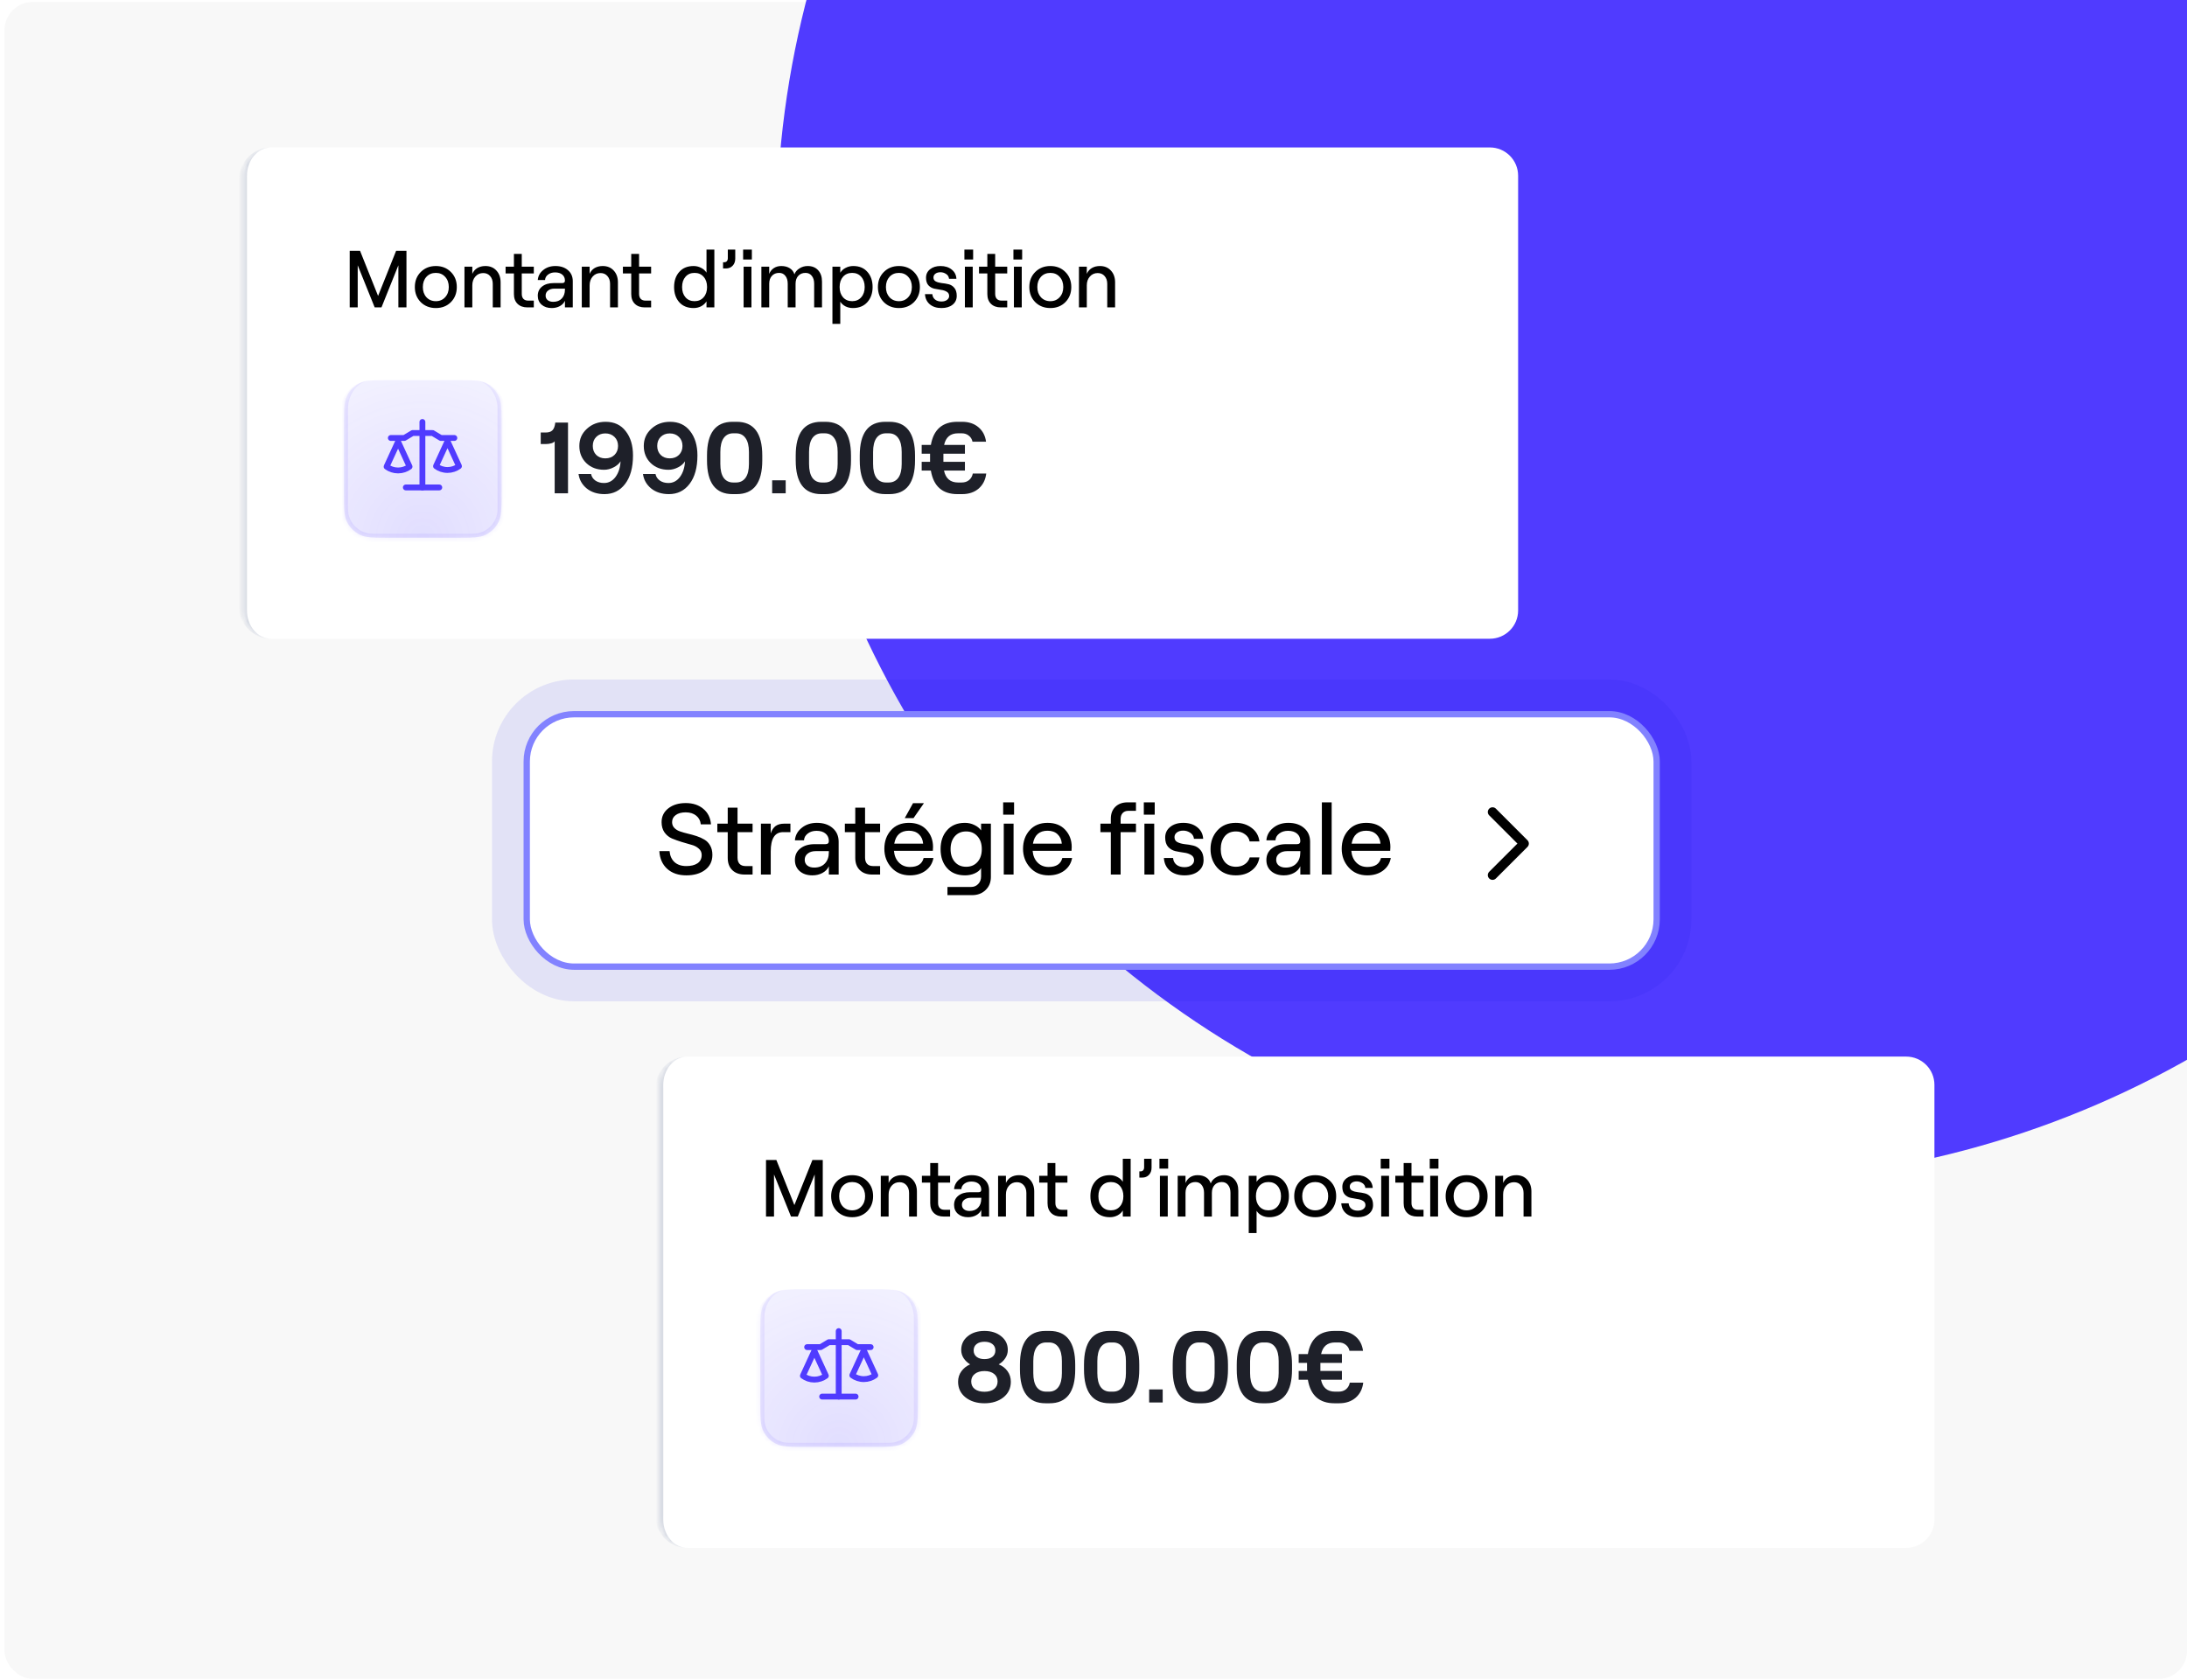 <svg width="445" height="342" viewBox="0 0 445 342" fill="none" xmlns="http://www.w3.org/2000/svg">
    <rect x="0.906" y="0.402" width="444.103" height="341.302" rx="5.757" fill="#F8F8F8" />
    <g filter="url(#filter0_f_1307_5134)">
        <circle cx="350.432" cy="48.101" r="192.445" fill="#503BFF" />
    </g>
    <mask id="path-3-inside-1_1307_5134" fill="white">
        <path
            d="M49.429 35.765C49.429 32.585 52.006 30.008 55.186 30.008H303.143C306.323 30.008 308.9 32.585 308.9 35.765V124.249C308.9 127.429 306.323 130.006 303.143 130.006H55.186C52.006 130.006 49.429 127.429 49.429 124.249V35.765Z" />
    </mask>
    <path
        d="M49.429 35.765C49.429 32.585 52.006 30.008 55.186 30.008H303.143C306.323 30.008 308.9 32.585 308.9 35.765V124.249C308.9 127.429 306.323 130.006 303.143 130.006H55.186C52.006 130.006 49.429 127.429 49.429 124.249V35.765Z"
        fill="white" />
    <path
        d="M49.429 30.008H308.9H49.429ZM308.9 130.006H49.429H308.9ZM55.186 130.006C51.552 130.006 48.606 127.06 48.606 123.427V36.587C48.606 32.953 51.552 30.008 55.186 30.008C52.46 30.008 50.251 32.585 50.251 35.765V124.249C50.251 127.429 52.46 130.006 55.186 130.006ZM308.9 30.008V130.006V30.008Z"
        fill="#D4D8E1" mask="url(#path-3-inside-1_1307_5134)" />
    <path
        d="M71.157 62.566V51.053H73.263L76.93 60.231L80.598 51.053H82.704V62.566H81.059V53.997L77.621 62.566H76.24L72.785 53.997V62.566H71.157ZM91.746 61.497C90.946 62.298 89.926 62.698 88.687 62.698C87.448 62.698 86.422 62.298 85.611 61.497C84.811 60.686 84.41 59.66 84.41 58.421C84.41 57.182 84.811 56.163 85.611 55.362C86.422 54.551 87.448 54.145 88.687 54.145C89.926 54.145 90.946 54.551 91.746 55.362C92.547 56.163 92.947 57.182 92.947 58.421C92.947 59.66 92.547 60.686 91.746 61.497ZM86.762 56.349C86.28 56.886 86.039 57.577 86.039 58.421C86.039 59.266 86.28 59.957 86.762 60.494C87.256 61.031 87.897 61.3 88.687 61.3C89.465 61.3 90.096 61.031 90.578 60.494C91.072 59.957 91.319 59.266 91.319 58.421C91.319 57.577 91.072 56.886 90.578 56.349C90.096 55.812 89.465 55.543 88.687 55.543C87.897 55.543 87.256 55.812 86.762 56.349ZM94.509 62.566V54.276H96.104V55.74C96.324 55.225 96.664 54.83 97.124 54.556C97.596 54.282 98.144 54.145 98.769 54.145C99.701 54.145 100.447 54.452 101.006 55.066C101.576 55.68 101.861 56.48 101.861 57.467V62.566H100.266V57.78C100.266 57.122 100.085 56.59 99.723 56.184C99.372 55.779 98.906 55.576 98.325 55.576C97.678 55.576 97.146 55.812 96.729 56.283C96.313 56.755 96.104 57.352 96.104 58.076V62.566H94.509ZM104.57 51.678H106.166V54.276H108.617V55.658H106.166V59.803C106.166 60.242 106.276 60.582 106.495 60.823C106.725 61.064 107.043 61.185 107.449 61.185H108.617V62.566H107.317C106.473 62.566 105.804 62.325 105.311 61.843C104.817 61.36 104.57 60.697 104.57 59.852V55.658H102.876V54.276H104.57V51.678ZM112.269 62.698C111.414 62.698 110.723 62.468 110.197 62.007C109.682 61.547 109.424 60.944 109.424 60.198C109.424 59.408 109.714 58.783 110.296 58.323C110.888 57.851 111.677 57.615 112.664 57.615H114.391C114.764 57.615 114.95 57.451 114.95 57.122C114.95 56.607 114.775 56.201 114.424 55.905C114.073 55.598 113.58 55.444 112.944 55.444C112.374 55.444 111.897 55.592 111.513 55.888C111.129 56.184 110.926 56.552 110.904 56.99H109.424C109.49 56.179 109.857 55.505 110.526 54.967C111.195 54.419 112.023 54.145 113.01 54.145C114.073 54.145 114.929 54.43 115.576 55C116.222 55.559 116.546 56.3 116.546 57.221V62.566H114.95V61.218C114.753 61.667 114.408 62.029 113.914 62.303C113.432 62.566 112.883 62.698 112.269 62.698ZM111.019 60.165C111.019 60.549 111.156 60.856 111.431 61.086C111.716 61.316 112.094 61.431 112.565 61.431C113.311 61.431 113.892 61.207 114.309 60.757C114.737 60.307 114.95 59.699 114.95 58.931V58.75H112.812C112.275 58.75 111.842 58.882 111.513 59.145C111.184 59.397 111.019 59.737 111.019 60.165ZM118.378 62.566V54.276H119.974V55.74C120.193 55.225 120.533 54.83 120.993 54.556C121.465 54.282 122.013 54.145 122.638 54.145C123.57 54.145 124.316 54.452 124.875 55.066C125.445 55.68 125.731 56.48 125.731 57.467V62.566H124.135V57.78C124.135 57.122 123.954 56.59 123.592 56.184C123.241 55.779 122.775 55.576 122.194 55.576C121.547 55.576 121.015 55.812 120.599 56.283C120.182 56.755 119.974 57.352 119.974 58.076V62.566H118.378ZM128.44 51.678H130.035V54.276H132.486V55.658H130.035V59.803C130.035 60.242 130.145 60.582 130.364 60.823C130.594 61.064 130.912 61.185 131.318 61.185H132.486V62.566H131.187C130.342 62.566 129.673 62.325 129.18 61.843C128.686 61.36 128.44 60.697 128.44 59.852V55.658H126.746V54.276H128.44V51.678ZM141.141 62.698C139.891 62.698 138.915 62.303 138.213 61.514C137.511 60.724 137.16 59.693 137.16 58.421C137.16 57.16 137.511 56.135 138.213 55.346C138.915 54.545 139.885 54.145 141.124 54.145C141.684 54.145 142.199 54.271 142.671 54.523C143.142 54.764 143.504 55.088 143.756 55.494V50.806H145.352V62.566H143.756V61.333C143.504 61.749 143.142 62.084 142.671 62.336C142.199 62.577 141.689 62.698 141.141 62.698ZM139.48 56.333C139.019 56.859 138.789 57.555 138.789 58.421C138.789 59.288 139.019 59.984 139.48 60.51C139.94 61.037 140.554 61.3 141.322 61.3C142.089 61.3 142.703 61.037 143.164 60.51C143.636 59.984 143.871 59.288 143.871 58.421C143.871 57.555 143.636 56.859 143.164 56.333C142.703 55.806 142.089 55.543 141.322 55.543C140.554 55.543 139.94 55.806 139.48 56.333ZM147.37 53.372C147.589 53.372 147.764 53.3 147.896 53.158C148.027 53.005 148.093 52.802 148.093 52.549V50.806H149.606V52.632C149.606 53.224 149.431 53.706 149.08 54.079C148.729 54.452 148.274 54.638 147.715 54.638H147.123V53.372H147.37ZM151.307 62.566V54.276H152.902V62.566H151.307ZM151.208 52.813V50.806H152.985V52.813H151.208ZM154.921 62.566V54.276H156.516V55.757C156.692 55.274 156.993 54.885 157.421 54.589C157.86 54.293 158.375 54.145 158.967 54.145C159.647 54.145 160.223 54.293 160.694 54.589C161.166 54.885 161.484 55.302 161.648 55.839C161.813 55.357 162.147 54.956 162.652 54.638C163.156 54.309 163.721 54.145 164.346 54.145C165.245 54.145 165.952 54.43 166.468 55C166.994 55.57 167.257 56.338 167.257 57.303V62.566H165.662V57.747C165.662 57.078 165.503 56.546 165.185 56.152C164.878 55.746 164.45 55.543 163.902 55.543C163.277 55.543 162.783 55.746 162.421 56.152C162.06 56.546 161.879 57.078 161.879 57.747V62.566H160.283V57.747C160.283 57.078 160.124 56.546 159.806 56.152C159.499 55.746 159.077 55.543 158.54 55.543C157.915 55.543 157.421 55.746 157.059 56.152C156.697 56.546 156.516 57.078 156.516 57.747V62.566H154.921ZM169.379 65.922V54.276H170.975V55.51C171.227 55.093 171.589 54.764 172.06 54.523C172.532 54.271 173.053 54.145 173.623 54.145C174.851 54.145 175.811 54.545 176.501 55.346C177.203 56.135 177.554 57.16 177.554 58.421C177.554 59.682 177.192 60.713 176.469 61.514C175.756 62.303 174.78 62.698 173.541 62.698C172.993 62.698 172.488 62.583 172.028 62.353C171.567 62.111 171.216 61.793 170.975 61.399V65.922H169.379ZM171.534 56.333C171.074 56.859 170.843 57.555 170.843 58.421C170.843 59.288 171.074 59.984 171.534 60.51C172.006 61.037 172.625 61.3 173.393 61.3C174.16 61.3 174.774 61.037 175.235 60.51C175.706 59.984 175.942 59.288 175.942 58.421C175.942 57.555 175.706 56.859 175.235 56.333C174.774 55.806 174.16 55.543 173.393 55.543C172.625 55.543 172.006 55.806 171.534 56.333ZM185.97 61.497C185.17 62.298 184.15 62.698 182.911 62.698C181.672 62.698 180.647 62.298 179.835 61.497C179.035 60.686 178.634 59.66 178.634 58.421C178.634 57.182 179.035 56.163 179.835 55.362C180.647 54.551 181.672 54.145 182.911 54.145C184.15 54.145 185.17 54.551 185.97 55.362C186.771 56.163 187.171 57.182 187.171 58.421C187.171 59.66 186.771 60.686 185.97 61.497ZM180.987 56.349C180.504 56.886 180.263 57.577 180.263 58.421C180.263 59.266 180.504 59.957 180.987 60.494C181.48 61.031 182.122 61.3 182.911 61.3C183.69 61.3 184.32 61.031 184.803 60.494C185.296 59.957 185.543 59.266 185.543 58.421C185.543 57.577 185.296 56.886 184.803 56.349C184.32 55.812 183.69 55.543 182.911 55.543C182.122 55.543 181.48 55.812 180.987 56.349ZM191.564 62.698C190.588 62.698 189.799 62.446 189.196 61.941C188.592 61.426 188.264 60.735 188.209 59.869H189.705C189.749 60.34 189.936 60.708 190.265 60.971C190.594 61.234 191.027 61.366 191.564 61.366C192.025 61.366 192.398 61.261 192.683 61.053C192.979 60.834 193.127 60.565 193.127 60.247C193.127 59.852 192.962 59.562 192.633 59.375C192.315 59.178 191.926 59.052 191.465 58.997C191.005 58.931 190.544 58.849 190.084 58.75C189.623 58.641 189.228 58.41 188.9 58.06C188.582 57.698 188.423 57.188 188.423 56.53C188.423 55.817 188.697 55.241 189.245 54.803C189.793 54.364 190.5 54.145 191.367 54.145C192.299 54.145 193.061 54.386 193.653 54.869C194.245 55.34 194.563 55.965 194.607 56.744H193.11C193.055 56.305 192.853 55.976 192.502 55.757C192.151 55.526 191.772 55.411 191.367 55.411C190.939 55.411 190.594 55.51 190.331 55.708C190.067 55.905 189.936 56.163 189.936 56.48C189.936 56.853 190.095 57.122 190.413 57.286C190.742 57.451 191.136 57.561 191.597 57.615C192.069 57.659 192.535 57.736 192.995 57.846C193.467 57.955 193.861 58.202 194.179 58.586C194.508 58.97 194.673 59.513 194.673 60.214C194.673 60.971 194.388 61.574 193.818 62.024C193.258 62.473 192.507 62.698 191.564 62.698ZM196.331 62.566V54.276H197.926V62.566H196.331ZM196.232 52.813V50.806H198.009V52.813H196.232ZM200.899 51.678H202.494V54.276H204.945V55.658H202.494V59.803C202.494 60.242 202.604 60.582 202.823 60.823C203.054 61.064 203.372 61.185 203.777 61.185H204.945V62.566H203.646C202.801 62.566 202.133 62.325 201.639 61.843C201.146 61.36 200.899 60.697 200.899 59.852V55.658H199.205V54.276H200.899V51.678ZM206.306 62.566V54.276H207.901V62.566H206.306ZM206.207 52.813V50.806H207.983V52.813H206.207ZM216.779 61.497C215.978 62.298 214.959 62.698 213.719 62.698C212.48 62.698 211.455 62.298 210.644 61.497C209.843 60.686 209.443 59.66 209.443 58.421C209.443 57.182 209.843 56.163 210.644 55.362C211.455 54.551 212.48 54.145 213.719 54.145C214.959 54.145 215.978 54.551 216.779 55.362C217.579 56.163 217.98 57.182 217.98 58.421C217.98 59.66 217.579 60.686 216.779 61.497ZM211.795 56.349C211.312 56.886 211.071 57.577 211.071 58.421C211.071 59.266 211.312 59.957 211.795 60.494C212.288 61.031 212.93 61.3 213.719 61.3C214.498 61.3 215.128 61.031 215.611 60.494C216.104 59.957 216.351 59.266 216.351 58.421C216.351 57.577 216.104 56.886 215.611 56.349C215.128 55.812 214.498 55.543 213.719 55.543C212.93 55.543 212.288 55.812 211.795 56.349ZM219.541 62.566V54.276H221.137V55.74C221.356 55.225 221.696 54.83 222.157 54.556C222.628 54.282 223.177 54.145 223.802 54.145C224.734 54.145 225.479 54.452 226.039 55.066C226.609 55.68 226.894 56.48 226.894 57.467V62.566H225.298V57.78C225.298 57.122 225.117 56.59 224.756 56.184C224.405 55.779 223.939 55.576 223.357 55.576C222.711 55.576 222.179 55.812 221.762 56.283C221.345 56.755 221.137 57.352 221.137 58.076V62.566H219.541Z"
        fill="black" />
    <mask id="path-7-inside-2_1307_5134" fill="white">
        <path
            d="M69.989 86.676C69.989 83.419 69.989 81.79 70.623 80.546C71.181 79.452 72.07 78.562 73.165 78.005C74.409 77.371 76.037 77.371 79.294 77.371H92.758C96.015 77.371 97.644 77.371 98.888 78.005C99.982 78.562 100.872 79.452 101.43 80.546C102.063 81.79 102.063 83.419 102.063 86.676V100.14C102.063 103.397 102.063 105.026 101.43 106.27C100.872 107.364 99.982 108.254 98.888 108.811C97.644 109.445 96.015 109.445 92.758 109.445H79.294C76.037 109.445 74.409 109.445 73.165 108.811C72.07 108.254 71.181 107.364 70.623 106.27C69.989 105.026 69.989 103.397 69.989 100.14V86.676Z" />
    </mask>
    <path
        d="M69.989 86.676C69.989 83.419 69.989 81.79 70.623 80.546C71.181 79.452 72.07 78.562 73.165 78.005C74.409 77.371 76.037 77.371 79.294 77.371H92.758C96.015 77.371 97.644 77.371 98.888 78.005C99.982 78.562 100.872 79.452 101.43 80.546C102.063 81.79 102.063 83.419 102.063 86.676V100.14C102.063 103.397 102.063 105.026 101.43 106.27C100.872 107.364 99.982 108.254 98.888 108.811C97.644 109.445 96.015 109.445 92.758 109.445H79.294C76.037 109.445 74.409 109.445 73.165 108.811C72.07 108.254 71.181 107.364 70.623 106.27C69.989 105.026 69.989 103.397 69.989 100.14V86.676Z"
        fill="url(#paint0_radial_1307_5134)" />
    <path
        d="M69.989 77.371H102.063H69.989ZM102.886 103.63C102.886 107.296 99.914 110.268 96.248 110.268H75.805C72.139 110.268 69.167 107.296 69.167 103.63L70.812 103.63C70.812 106.387 73.047 108.623 75.805 108.623H96.248C99.005 108.623 101.241 106.387 101.241 103.63L102.886 103.63ZM75.805 110.268C72.139 110.268 69.167 107.296 69.167 103.63V84.009C69.167 80.343 72.139 77.371 75.805 77.371C73.047 77.371 70.812 79.975 70.812 83.187V103.63C70.812 106.387 73.047 108.623 75.805 108.623V110.268ZM96.248 77.371C99.914 77.371 102.886 80.343 102.886 84.009V103.63C102.886 107.296 99.914 110.268 96.248 110.268L96.248 108.623C99.005 108.623 101.241 106.387 101.241 103.63V83.187C101.241 79.975 99.005 77.371 96.248 77.371H96.248Z"
        fill="#503BFF" fill-opacity="0.1" mask="url(#path-7-inside-2_1307_5134)" />
    <path d="M85.949 85.883V99.212" stroke="#503BFF" stroke-width="1.19" stroke-linecap="round"
        stroke-linejoin="round" />
    <path d="M82.578 99.211H89.382" stroke="#503BFF" stroke-width="1.19" stroke-linecap="round"
        stroke-linejoin="round" />
    <path d="M79.525 89.144H82.271L83.949 88.137H85.963" stroke="#503BFF" stroke-width="1.19"
        stroke-linecap="round" stroke-linejoin="round" />
    <path d="M92.447 89.144H89.701L88.023 88.137H86.01" stroke="#503BFF" stroke-width="1.19"
        stroke-linecap="round" stroke-linejoin="round" />
    <path
        d="M80.996 89.899C80.996 89.899 80.999 89.897 81 89.899L83.332 94.972C83.335 94.979 83.333 94.986 83.328 94.991C82.675 95.471 81.87 95.753 80.998 95.753C80.126 95.753 79.319 95.47 78.666 94.989C78.661 94.985 78.658 94.978 78.662 94.971L80.996 89.899Z"
        stroke="#503BFF" stroke-width="1.19" stroke-miterlimit="10" />
    <path
        d="M91.053 89.802C91.053 89.802 91.057 89.8 91.058 89.802L93.39 94.875C93.392 94.881 93.391 94.888 93.385 94.893C92.733 95.373 91.927 95.656 91.055 95.656C90.183 95.656 89.376 95.372 88.724 94.892C88.718 94.888 88.716 94.88 88.719 94.874L91.053 89.802Z"
        stroke="#503BFF" stroke-width="1.19" stroke-miterlimit="10" />
    <path
        d="M115.576 86.014V100.406H112.863V89.818C112.739 89.996 112.506 90.133 112.163 90.229C111.821 90.325 111.485 90.373 111.156 90.373H110.025V88.029H111.053C111.643 88.029 112.088 87.885 112.39 87.597C112.705 87.296 112.904 86.768 112.986 86.014H115.576ZM122.919 95.616C121.439 95.616 120.226 95.156 119.28 94.238C118.348 93.32 117.882 92.162 117.882 90.763C117.882 89.365 118.396 88.2 119.424 87.268C120.452 86.322 121.72 85.85 123.228 85.85C124.982 85.85 126.346 86.487 127.319 87.762C128.306 89.023 128.8 90.668 128.8 92.696C128.8 95.163 128.265 97.096 127.196 98.494C126.141 99.879 124.742 100.571 123.002 100.571C121.549 100.571 120.343 100.187 119.383 99.419C118.437 98.638 117.882 97.658 117.718 96.479H120.267C120.377 97.028 120.671 97.473 121.151 97.816C121.631 98.145 122.214 98.309 122.899 98.309C123.845 98.309 124.626 97.898 125.243 97.076C125.86 96.239 126.202 95.177 126.271 93.889C125.969 94.382 125.496 94.793 124.852 95.122C124.222 95.451 123.577 95.616 122.919 95.616ZM120.617 90.763C120.617 91.504 120.85 92.114 121.316 92.593C121.795 93.059 122.412 93.292 123.166 93.292C123.934 93.292 124.557 93.059 125.037 92.593C125.517 92.114 125.757 91.504 125.757 90.763C125.757 90.01 125.517 89.4 125.037 88.934C124.557 88.454 123.934 88.214 123.166 88.214C122.412 88.214 121.795 88.454 121.316 88.934C120.85 89.4 120.617 90.01 120.617 90.763ZM136.031 95.616C134.55 95.616 133.337 95.156 132.391 94.238C131.459 93.32 130.993 92.162 130.993 90.763C130.993 89.365 131.507 88.2 132.535 87.268C133.563 86.322 134.831 85.85 136.339 85.85C138.094 85.85 139.457 86.487 140.431 87.762C141.417 89.023 141.911 90.668 141.911 92.696C141.911 95.163 141.376 97.096 140.307 98.494C139.252 99.879 137.854 100.571 136.113 100.571C134.66 100.571 133.454 100.187 132.494 99.419C131.549 98.638 130.993 97.658 130.829 96.479H133.378C133.488 97.028 133.783 97.473 134.262 97.816C134.742 98.145 135.325 98.309 136.01 98.309C136.956 98.309 137.737 97.898 138.354 97.076C138.971 96.239 139.313 95.177 139.382 93.889C139.08 94.382 138.608 94.793 137.963 95.122C137.333 95.451 136.689 95.616 136.031 95.616ZM133.728 90.763C133.728 91.504 133.961 92.114 134.427 92.593C134.907 93.059 135.524 93.292 136.277 93.292C137.045 93.292 137.669 93.059 138.148 92.593C138.628 92.114 138.868 91.504 138.868 90.763C138.868 90.01 138.628 89.4 138.148 88.934C137.669 88.454 137.045 88.214 136.277 88.214C135.524 88.214 134.907 88.454 134.427 88.934C133.961 89.4 133.728 90.01 133.728 90.763ZM149.06 100.571C145.592 100.571 143.858 98.282 143.858 93.704V92.717C143.858 88.139 145.592 85.85 149.06 85.85H149.882C153.364 85.85 155.104 88.139 155.104 92.717V93.704C155.104 98.282 153.364 100.571 149.882 100.571H149.06ZM146.572 94.423C146.572 95.671 146.798 96.616 147.25 97.26C147.716 97.891 148.361 98.206 149.183 98.206H149.759C150.581 98.206 151.225 97.891 151.691 97.26C152.157 96.616 152.39 95.671 152.39 94.423V91.997C152.39 90.75 152.157 89.804 151.691 89.16C151.239 88.516 150.595 88.193 149.759 88.193H149.183C148.361 88.193 147.716 88.516 147.25 89.16C146.798 89.804 146.572 90.75 146.572 91.997V94.423ZM157.115 97.754H159.87V100.406H157.115V97.754ZM167.11 100.571C163.642 100.571 161.908 98.282 161.908 93.704V92.717C161.908 88.139 163.642 85.85 167.11 85.85H167.933C171.414 85.85 173.155 88.139 173.155 92.717V93.704C173.155 98.282 171.414 100.571 167.933 100.571H167.11ZM164.622 94.423C164.622 95.671 164.849 96.616 165.301 97.26C165.767 97.891 166.411 98.206 167.234 98.206H167.809C168.632 98.206 169.276 97.891 169.742 97.26C170.208 96.616 170.441 95.671 170.441 94.423V91.997C170.441 90.75 170.208 89.804 169.742 89.16C169.29 88.516 168.645 88.193 167.809 88.193H167.234C166.411 88.193 165.767 88.516 165.301 89.16C164.849 89.804 164.622 90.75 164.622 91.997V94.423ZM180.141 100.571C176.673 100.571 174.939 98.282 174.939 93.704V92.717C174.939 88.139 176.673 85.85 180.141 85.85H180.964C184.445 85.85 186.186 88.139 186.186 92.717V93.704C186.186 98.282 184.445 100.571 180.964 100.571H180.141ZM177.653 94.423C177.653 95.671 177.879 96.616 178.332 97.26C178.798 97.891 179.442 98.206 180.264 98.206H180.84C181.663 98.206 182.307 97.891 182.773 97.26C183.239 96.616 183.472 95.671 183.472 94.423V91.997C183.472 90.75 183.239 89.804 182.773 89.16C182.321 88.516 181.676 88.193 180.84 88.193H180.264C179.442 88.193 178.798 88.516 178.332 89.16C177.879 89.804 177.653 90.75 177.653 91.997V94.423ZM200.677 96.376C200.526 97.651 200.012 98.672 199.135 99.44C198.257 100.194 197.133 100.571 195.763 100.571H194.817C191.747 100.571 189.944 98.974 189.409 95.78H187.539V93.991H189.245V93.704V92.717V92.347H187.539V90.558H189.409C189.958 87.419 191.76 85.85 194.817 85.85H195.763C197.12 85.85 198.23 86.22 199.093 86.96C199.957 87.686 200.471 88.666 200.635 89.9H197.88C197.771 89.379 197.517 88.968 197.12 88.666C196.736 88.351 196.256 88.193 195.68 88.193H194.94C193.391 88.193 192.446 88.982 192.103 90.558H196.338V92.347H191.959V93.991H196.338V95.78H192.082C192.425 97.398 193.378 98.206 194.94 98.206H195.68C196.284 98.206 196.784 98.042 197.181 97.713C197.579 97.384 197.832 96.938 197.942 96.376H200.677Z"
        fill="#1E2029" />
    <mask id="path-16-inside-3_1307_5134" fill="white">
        <path
            d="M134.137 220.808C134.137 217.628 136.714 215.051 139.894 215.051H387.851C391.031 215.051 393.608 217.628 393.608 220.808V309.292C393.608 312.472 391.031 315.049 387.851 315.049H139.894C136.714 315.049 134.137 312.472 134.137 309.292V220.808Z" />
    </mask>
    <path
        d="M134.137 220.808C134.137 217.628 136.714 215.051 139.894 215.051H387.851C391.031 215.051 393.608 217.628 393.608 220.808V309.292C393.608 312.472 391.031 315.049 387.851 315.049H139.894C136.714 315.049 134.137 312.472 134.137 309.292V220.808Z"
        fill="white" />
    <path
        d="M134.137 215.051H393.608H134.137ZM393.608 315.049H134.137H393.608ZM139.894 315.049C136.26 315.049 133.314 312.103 133.314 308.47V221.63C133.314 217.996 136.26 215.051 139.894 215.051C137.168 215.051 134.959 217.628 134.959 220.808V309.292C134.959 312.472 137.168 315.049 139.894 315.049ZM393.608 215.051V315.049V215.051Z"
        fill="#D4D8E1" mask="url(#path-16-inside-3_1307_5134)" />
    <path
        d="M155.865 247.609V236.096H157.97L161.638 245.274L165.306 236.096H167.412V247.609H165.767V239.04L162.329 247.609H160.948L157.493 239.04V247.609H155.865ZM176.454 246.54C175.654 247.341 174.634 247.741 173.395 247.741C172.156 247.741 171.13 247.341 170.319 246.54C169.519 245.729 169.118 244.704 169.118 243.464C169.118 242.225 169.519 241.206 170.319 240.405C171.13 239.594 172.156 239.188 173.395 239.188C174.634 239.188 175.654 239.594 176.454 240.405C177.255 241.206 177.655 242.225 177.655 243.464C177.655 244.704 177.255 245.729 176.454 246.54ZM171.47 241.392C170.988 241.929 170.747 242.62 170.747 243.464C170.747 244.309 170.988 245 171.47 245.537C171.964 246.074 172.605 246.343 173.395 246.343C174.173 246.343 174.804 246.074 175.286 245.537C175.78 245 176.027 244.309 176.027 243.464C176.027 242.62 175.78 241.929 175.286 241.392C174.804 240.855 174.173 240.586 173.395 240.586C172.605 240.586 171.964 240.855 171.47 241.392ZM179.217 247.609V239.319H180.812V240.783C181.032 240.268 181.372 239.873 181.832 239.599C182.304 239.325 182.852 239.188 183.477 239.188C184.409 239.188 185.155 239.495 185.714 240.109C186.284 240.723 186.569 241.524 186.569 242.51V247.609H184.974V242.823C184.974 242.165 184.793 241.633 184.431 241.227C184.08 240.822 183.614 240.619 183.033 240.619C182.386 240.619 181.854 240.855 181.437 241.326C181.021 241.798 180.812 242.395 180.812 243.119V247.609H179.217ZM189.278 236.721H190.874V239.319H193.325V240.701H190.874V244.846C190.874 245.285 190.984 245.625 191.203 245.866C191.433 246.107 191.751 246.228 192.157 246.228H193.325V247.609H192.025C191.181 247.609 190.512 247.368 190.019 246.886C189.525 246.403 189.278 245.74 189.278 244.895V240.701H187.584V239.319H189.278V236.721ZM196.977 247.741C196.122 247.741 195.431 247.511 194.905 247.05C194.39 246.59 194.132 245.986 194.132 245.241C194.132 244.451 194.422 243.826 195.004 243.366C195.596 242.894 196.385 242.658 197.372 242.658H199.099C199.472 242.658 199.658 242.494 199.658 242.165C199.658 241.65 199.483 241.244 199.132 240.948C198.781 240.641 198.288 240.487 197.652 240.487C197.082 240.487 196.605 240.635 196.221 240.931C195.837 241.227 195.634 241.595 195.612 242.033H194.132C194.198 241.222 194.565 240.548 195.234 240.01C195.903 239.462 196.731 239.188 197.718 239.188C198.781 239.188 199.637 239.473 200.284 240.043C200.93 240.602 201.254 241.343 201.254 242.264V247.609H199.658V246.261C199.461 246.71 199.116 247.072 198.622 247.346C198.14 247.609 197.591 247.741 196.977 247.741ZM195.727 245.208C195.727 245.592 195.864 245.899 196.139 246.129C196.424 246.359 196.802 246.474 197.273 246.474C198.019 246.474 198.6 246.25 199.017 245.8C199.445 245.35 199.658 244.742 199.658 243.974V243.793H197.52C196.983 243.793 196.55 243.925 196.221 244.188C195.892 244.44 195.727 244.78 195.727 245.208ZM203.086 247.609V239.319H204.682V240.783C204.901 240.268 205.241 239.873 205.701 239.599C206.173 239.325 206.721 239.188 207.346 239.188C208.278 239.188 209.024 239.495 209.583 240.109C210.153 240.723 210.439 241.524 210.439 242.51V247.609H208.843V242.823C208.843 242.165 208.662 241.633 208.3 241.227C207.949 240.822 207.483 240.619 206.902 240.619C206.255 240.619 205.723 240.855 205.307 241.326C204.89 241.798 204.682 242.395 204.682 243.119V247.609H203.086ZM213.148 236.721H214.743V239.319H217.194V240.701H214.743V244.846C214.743 245.285 214.853 245.625 215.072 245.866C215.302 246.107 215.62 246.228 216.026 246.228H217.194V247.609H215.895C215.05 247.609 214.381 247.368 213.888 246.886C213.394 246.403 213.148 245.74 213.148 244.895V240.701H211.454V239.319H213.148V236.721ZM225.849 247.741C224.599 247.741 223.623 247.346 222.921 246.557C222.219 245.767 221.868 244.736 221.868 243.464C221.868 242.203 222.219 241.178 222.921 240.389C223.623 239.588 224.593 239.188 225.832 239.188C226.392 239.188 226.907 239.314 227.379 239.566C227.85 239.807 228.212 240.131 228.464 240.537V235.849H230.06V247.609H228.464V246.376C228.212 246.792 227.85 247.127 227.379 247.379C226.907 247.62 226.397 247.741 225.849 247.741ZM224.188 241.375C223.727 241.902 223.497 242.598 223.497 243.464C223.497 244.331 223.727 245.027 224.188 245.553C224.648 246.08 225.262 246.343 226.03 246.343C226.797 246.343 227.412 246.08 227.872 245.553C228.344 245.027 228.579 244.331 228.579 243.464C228.579 242.598 228.344 241.902 227.872 241.375C227.412 240.849 226.797 240.586 226.03 240.586C225.262 240.586 224.648 240.849 224.188 241.375ZM232.078 238.415C232.297 238.415 232.472 238.344 232.604 238.201C232.735 238.047 232.801 237.845 232.801 237.592V235.849H234.315V237.675C234.315 238.267 234.139 238.749 233.788 239.122C233.437 239.495 232.982 239.681 232.423 239.681H231.831V238.415H232.078ZM236.015 247.609V239.319H237.61V247.609H236.015ZM235.916 237.856V235.849H237.693V237.856H235.916ZM239.629 247.609V239.319H241.224V240.8C241.4 240.317 241.701 239.928 242.129 239.632C242.568 239.336 243.083 239.188 243.675 239.188C244.355 239.188 244.931 239.336 245.402 239.632C245.874 239.928 246.192 240.345 246.356 240.882C246.521 240.4 246.855 239.999 247.36 239.681C247.864 239.352 248.429 239.188 249.054 239.188C249.953 239.188 250.66 239.473 251.176 240.043C251.702 240.613 251.965 241.381 251.965 242.346V247.609H250.37V242.79C250.37 242.121 250.211 241.589 249.893 241.195C249.586 240.789 249.158 240.586 248.61 240.586C247.985 240.586 247.491 240.789 247.129 241.195C246.768 241.589 246.587 242.121 246.587 242.79V247.609H244.991V242.79C244.991 242.121 244.832 241.589 244.514 241.195C244.207 240.789 243.785 240.586 243.248 240.586C242.623 240.586 242.129 240.789 241.767 241.195C241.405 241.589 241.224 242.121 241.224 242.79V247.609H239.629ZM254.087 250.965V239.319H255.683V240.553C255.935 240.136 256.297 239.807 256.768 239.566C257.24 239.314 257.761 239.188 258.331 239.188C259.559 239.188 260.519 239.588 261.209 240.389C261.911 241.178 262.262 242.203 262.262 243.464C262.262 244.725 261.9 245.756 261.177 246.557C260.464 247.346 259.488 247.741 258.249 247.741C257.701 247.741 257.196 247.626 256.736 247.396C256.275 247.154 255.924 246.836 255.683 246.442V250.965H254.087ZM256.242 241.375C255.782 241.902 255.551 242.598 255.551 243.464C255.551 244.331 255.782 245.027 256.242 245.553C256.714 246.08 257.333 246.343 258.101 246.343C258.868 246.343 259.482 246.08 259.943 245.553C260.414 245.027 260.65 244.331 260.65 243.464C260.65 242.598 260.414 241.902 259.943 241.375C259.482 240.849 258.868 240.586 258.101 240.586C257.333 240.586 256.714 240.849 256.242 241.375ZM270.678 246.54C269.878 247.341 268.858 247.741 267.619 247.741C266.38 247.741 265.355 247.341 264.543 246.54C263.743 245.729 263.342 244.704 263.342 243.464C263.342 242.225 263.743 241.206 264.543 240.405C265.355 239.594 266.38 239.188 267.619 239.188C268.858 239.188 269.878 239.594 270.678 240.405C271.479 241.206 271.879 242.225 271.879 243.464C271.879 244.704 271.479 245.729 270.678 246.54ZM265.695 241.392C265.212 241.929 264.971 242.62 264.971 243.464C264.971 244.309 265.212 245 265.695 245.537C266.188 246.074 266.83 246.343 267.619 246.343C268.398 246.343 269.028 246.074 269.511 245.537C270.004 245 270.251 244.309 270.251 243.464C270.251 242.62 270.004 241.929 269.511 241.392C269.028 240.855 268.398 240.586 267.619 240.586C266.83 240.586 266.188 240.855 265.695 241.392ZM276.272 247.741C275.296 247.741 274.507 247.489 273.904 246.984C273.3 246.469 272.972 245.778 272.917 244.912H274.413C274.457 245.383 274.644 245.751 274.973 246.014C275.302 246.277 275.735 246.409 276.272 246.409C276.733 246.409 277.106 246.304 277.391 246.096C277.687 245.877 277.835 245.608 277.835 245.29C277.835 244.895 277.67 244.605 277.341 244.418C277.023 244.221 276.634 244.095 276.173 244.04C275.713 243.974 275.252 243.892 274.792 243.793C274.331 243.684 273.936 243.453 273.608 243.103C273.29 242.741 273.131 242.231 273.131 241.573C273.131 240.86 273.405 240.284 273.953 239.846C274.501 239.407 275.208 239.188 276.075 239.188C277.007 239.188 277.769 239.429 278.361 239.912C278.953 240.383 279.271 241.008 279.315 241.787H277.818C277.763 241.348 277.561 241.019 277.21 240.8C276.859 240.57 276.48 240.454 276.075 240.454C275.647 240.454 275.302 240.553 275.039 240.75C274.775 240.948 274.644 241.206 274.644 241.524C274.644 241.896 274.803 242.165 275.121 242.329C275.45 242.494 275.844 242.604 276.305 242.658C276.777 242.702 277.243 242.779 277.703 242.889C278.175 242.998 278.569 243.245 278.887 243.629C279.216 244.013 279.381 244.555 279.381 245.257C279.381 246.014 279.096 246.617 278.526 247.067C277.966 247.516 277.215 247.741 276.272 247.741ZM281.039 247.609V239.319H282.634V247.609H281.039ZM280.94 237.856V235.849H282.717V237.856H280.94ZM285.607 236.721H287.202V239.319H289.653V240.701H287.202V244.846C287.202 245.285 287.312 245.625 287.531 245.866C287.762 246.107 288.08 246.228 288.485 246.228H289.653V247.609H288.354C287.509 247.609 286.841 247.368 286.347 246.886C285.854 246.403 285.607 245.74 285.607 244.895V240.701H283.913V239.319H285.607V236.721ZM291.014 247.609V239.319H292.609V247.609H291.014ZM290.915 237.856V235.849H292.691V237.856H290.915ZM301.487 246.54C300.686 247.341 299.667 247.741 298.427 247.741C297.188 247.741 296.163 247.341 295.352 246.54C294.551 245.729 294.151 244.704 294.151 243.464C294.151 242.225 294.551 241.206 295.352 240.405C296.163 239.594 297.188 239.188 298.427 239.188C299.667 239.188 300.686 239.594 301.487 240.405C302.287 241.206 302.688 242.225 302.688 243.464C302.688 244.704 302.287 245.729 301.487 246.54ZM296.503 241.392C296.021 241.929 295.779 242.62 295.779 243.464C295.779 244.309 296.021 245 296.503 245.537C296.996 246.074 297.638 246.343 298.427 246.343C299.206 246.343 299.837 246.074 300.319 245.537C300.812 245 301.059 244.309 301.059 243.464C301.059 242.62 300.812 241.929 300.319 241.392C299.837 240.855 299.206 240.586 298.427 240.586C297.638 240.586 296.996 240.855 296.503 241.392ZM304.249 247.609V239.319H305.845V240.783C306.064 240.268 306.404 239.873 306.865 239.599C307.336 239.325 307.885 239.188 308.51 239.188C309.442 239.188 310.187 239.495 310.747 240.109C311.317 240.723 311.602 241.524 311.602 242.51V247.609H310.006V242.823C310.006 242.165 309.825 241.633 309.464 241.227C309.113 240.822 308.647 240.619 308.065 240.619C307.419 240.619 306.887 240.855 306.47 241.326C306.053 241.798 305.845 242.395 305.845 243.119V247.609H304.249Z"
        fill="black" />
    <mask id="path-20-inside-4_1307_5134" fill="white">
        <path
            d="M154.697 271.719C154.697 268.462 154.697 266.833 155.331 265.589C155.889 264.495 156.778 263.605 157.873 263.048C159.117 262.414 160.745 262.414 164.002 262.414H177.466C180.723 262.414 182.352 262.414 183.596 263.048C184.69 263.605 185.58 264.495 186.138 265.589C186.771 266.833 186.771 268.462 186.771 271.719V285.183C186.771 288.44 186.771 290.069 186.138 291.313C185.58 292.407 184.69 293.297 183.596 293.854C182.352 294.488 180.723 294.488 177.466 294.488H164.002C160.745 294.488 159.117 294.488 157.873 293.854C156.778 293.297 155.889 292.407 155.331 291.313C154.697 290.069 154.697 288.44 154.697 285.183V271.719Z" />
    </mask>
    <path
        d="M154.697 271.719C154.697 268.462 154.697 266.833 155.331 265.589C155.889 264.495 156.778 263.605 157.873 263.048C159.117 262.414 160.745 262.414 164.002 262.414H177.466C180.723 262.414 182.352 262.414 183.596 263.048C184.69 263.605 185.58 264.495 186.138 265.589C186.771 266.833 186.771 268.462 186.771 271.719V285.183C186.771 288.44 186.771 290.069 186.138 291.313C185.58 292.407 184.69 293.297 183.596 293.854C182.352 294.488 180.723 294.488 177.466 294.488H164.002C160.745 294.488 159.117 294.488 157.873 293.854C156.778 293.297 155.889 292.407 155.331 291.313C154.697 290.069 154.697 288.44 154.697 285.183V271.719Z"
        fill="url(#paint1_radial_1307_5134)" />
    <path
        d="M154.697 262.414H186.771H154.697ZM187.594 288.673C187.594 292.339 184.622 295.311 180.956 295.311H160.513C156.847 295.311 153.875 292.339 153.875 288.673L155.52 288.673C155.52 291.43 157.755 293.666 160.513 293.666H180.956C183.713 293.666 185.949 291.43 185.949 288.673L187.594 288.673ZM160.513 295.311C156.847 295.311 153.875 292.339 153.875 288.673V269.052C153.875 265.386 156.847 262.414 160.513 262.414C157.755 262.414 155.52 265.018 155.52 268.23V288.673C155.52 291.43 157.755 293.666 160.513 293.666V295.311ZM180.956 262.414C184.622 262.414 187.594 265.386 187.594 269.052V288.673C187.594 292.339 184.622 295.311 180.956 295.311L180.956 293.666C183.713 293.666 185.949 291.43 185.949 288.673V268.23C185.949 265.018 183.713 262.414 180.956 262.414H180.956Z"
        fill="#503BFF" fill-opacity="0.1" mask="url(#path-20-inside-4_1307_5134)" />
    <path d="M170.657 270.926V284.255" stroke="#503BFF" stroke-width="1.19" stroke-linecap="round"
        stroke-linejoin="round" />
    <path d="M167.286 284.254H174.09" stroke="#503BFF" stroke-width="1.19" stroke-linecap="round"
        stroke-linejoin="round" />
    <path d="M164.233 274.187H166.979L168.657 273.18H170.671" stroke="#503BFF" stroke-width="1.19"
        stroke-linecap="round" stroke-linejoin="round" />
    <path d="M177.155 274.187H174.409L172.731 273.18H170.718" stroke="#503BFF" stroke-width="1.19"
        stroke-linecap="round" stroke-linejoin="round" />
    <path
        d="M165.704 274.942C165.704 274.942 165.707 274.94 165.708 274.942L168.04 280.016C168.043 280.022 168.041 280.029 168.036 280.034C167.383 280.513 166.578 280.796 165.706 280.796C164.834 280.796 164.027 280.513 163.374 280.032C163.369 280.028 163.366 280.021 163.37 280.014L165.704 274.942Z"
        stroke="#503BFF" stroke-width="1.19" stroke-miterlimit="10" />
    <path
        d="M175.761 274.845C175.761 274.845 175.765 274.843 175.766 274.845L178.098 279.918C178.101 279.924 178.099 279.932 178.093 279.936C177.441 280.416 176.635 280.699 175.763 280.699C174.891 280.699 174.084 280.415 173.432 279.935C173.426 279.931 173.424 279.923 173.427 279.916L175.761 274.845Z"
        stroke="#503BFF" stroke-width="1.19" stroke-miterlimit="10" />
    <path
        d="M204.158 284.421C203.143 285.216 201.862 285.614 200.313 285.614C198.764 285.614 197.483 285.216 196.468 284.421C195.454 283.612 194.947 282.55 194.947 281.234C194.947 280.426 195.173 279.713 195.625 279.096C196.078 278.479 196.667 278.013 197.393 277.698C196.859 277.369 196.42 276.951 196.078 276.444C195.749 275.937 195.584 275.375 195.584 274.758C195.584 273.62 196.023 272.695 196.9 271.982C197.777 271.256 198.915 270.892 200.313 270.892C201.711 270.892 202.849 271.256 203.726 271.982C204.617 272.695 205.062 273.62 205.062 274.758C205.062 275.375 204.891 275.937 204.548 276.444C204.219 276.951 203.774 277.369 203.212 277.698C203.966 278 204.562 278.459 205.001 279.076C205.453 279.692 205.679 280.412 205.679 281.234C205.679 282.55 205.172 283.612 204.158 284.421ZM197.62 281.173C197.62 281.831 197.859 282.345 198.339 282.715C198.833 283.085 199.491 283.27 200.313 283.27C201.135 283.27 201.786 283.085 202.266 282.715C202.746 282.345 202.986 281.831 202.986 281.173C202.986 280.528 202.746 280.014 202.266 279.631C201.786 279.247 201.135 279.055 200.313 279.055C199.504 279.055 198.853 279.247 198.36 279.631C197.866 280.014 197.62 280.528 197.62 281.173ZM198.709 273.565C198.312 273.881 198.113 274.312 198.113 274.861C198.113 275.409 198.312 275.841 198.709 276.156C199.107 276.471 199.641 276.629 200.313 276.629C200.998 276.629 201.54 276.471 201.937 276.156C202.335 275.841 202.534 275.409 202.534 274.861C202.534 274.312 202.335 273.881 201.937 273.565C201.54 273.25 200.998 273.092 200.313 273.092C199.641 273.092 199.107 273.25 198.709 273.565ZM212.737 285.614C209.269 285.614 207.535 283.325 207.535 278.747V277.76C207.535 273.182 209.269 270.892 212.737 270.892H213.559C217.041 270.892 218.781 273.182 218.781 277.76V278.747C218.781 283.325 217.041 285.614 213.559 285.614H212.737ZM210.249 279.466C210.249 280.713 210.475 281.659 210.927 282.303C211.393 282.934 212.038 283.249 212.86 283.249H213.436C214.258 283.249 214.902 282.934 215.368 282.303C215.835 281.659 216.068 280.713 216.068 279.466V277.04C216.068 275.793 215.835 274.847 215.368 274.203C214.916 273.558 214.272 273.236 213.436 273.236H212.86C212.038 273.236 211.393 273.558 210.927 274.203C210.475 274.847 210.249 275.793 210.249 277.04V279.466ZM225.768 285.614C222.3 285.614 220.566 283.325 220.566 278.747V277.76C220.566 273.182 222.3 270.892 225.768 270.892H226.59C230.072 270.892 231.812 273.182 231.812 277.76V278.747C231.812 283.325 230.072 285.614 226.59 285.614H225.768ZM223.28 279.466C223.28 280.713 223.506 281.659 223.958 282.303C224.424 282.934 225.069 283.249 225.891 283.249H226.467C227.289 283.249 227.933 282.934 228.399 282.303C228.865 281.659 229.098 280.713 229.098 279.466V277.04C229.098 275.793 228.865 274.847 228.399 274.203C227.947 273.558 227.303 273.236 226.467 273.236H225.891C225.069 273.236 224.424 273.558 223.958 274.203C223.506 274.847 223.28 275.793 223.28 277.04V279.466ZM233.823 282.797H236.578V285.449H233.823V282.797ZM243.818 285.614C240.35 285.614 238.616 283.325 238.616 278.747V277.76C238.616 273.182 240.35 270.892 243.818 270.892H244.641C248.122 270.892 249.863 273.182 249.863 277.76V278.747C249.863 283.325 248.122 285.614 244.641 285.614H243.818ZM241.33 279.466C241.33 280.713 241.557 281.659 242.009 282.303C242.475 282.934 243.119 283.249 243.942 283.249H244.517C245.34 283.249 245.984 282.934 246.45 282.303C246.916 281.659 247.149 280.713 247.149 279.466V277.04C247.149 275.793 246.916 274.847 246.45 274.203C245.998 273.558 245.353 273.236 244.517 273.236H243.942C243.119 273.236 242.475 273.558 242.009 274.203C241.557 274.847 241.33 275.793 241.33 277.04V279.466ZM256.849 285.614C253.381 285.614 251.647 283.325 251.647 278.747V277.76C251.647 273.182 253.381 270.892 256.849 270.892H257.672C261.153 270.892 262.894 273.182 262.894 277.76V278.747C262.894 283.325 261.153 285.614 257.672 285.614H256.849ZM254.361 279.466C254.361 280.713 254.587 281.659 255.04 282.303C255.506 282.934 256.15 283.249 256.972 283.249H257.548C258.371 283.249 259.015 282.934 259.481 282.303C259.947 281.659 260.18 280.713 260.18 279.466V277.04C260.18 275.793 259.947 274.847 259.481 274.203C259.029 273.558 258.384 273.236 257.548 273.236H256.972C256.15 273.236 255.506 273.558 255.04 274.203C254.587 274.847 254.361 275.793 254.361 277.04V279.466ZM277.385 281.419C277.234 282.694 276.72 283.715 275.843 284.483C274.965 285.237 273.841 285.614 272.471 285.614H271.525C268.455 285.614 266.652 284.017 266.118 280.823H264.247V279.034H265.953V278.747V277.76V277.39H264.247V275.601H266.118C266.666 272.462 268.468 270.892 271.525 270.892H272.471C273.828 270.892 274.938 271.263 275.801 272.003C276.665 272.729 277.179 273.709 277.343 274.943H274.588C274.479 274.422 274.225 274.011 273.828 273.709C273.444 273.394 272.964 273.236 272.388 273.236H271.648C270.099 273.236 269.154 274.025 268.811 275.601H273.046V277.39H268.667V279.034H273.046V280.823H268.79C269.133 282.441 270.086 283.249 271.648 283.249H272.388C272.992 283.249 273.492 283.085 273.889 282.756C274.287 282.427 274.54 281.981 274.65 281.419H277.385Z"
        fill="#1E2029" />
    <rect x="103.965" y="142.154" width="236.338" height="57.8" rx="12.844" stroke="#1A1AE1" stroke-opacity="0.1"
        stroke-width="7.707" />
    <rect x="107.176" y="145.366" width="229.915" height="51.378" rx="9.633" fill="white" stroke="#8282FF"
        stroke-width="1.284" />
    <path
        d="M139.652 178.164C138.035 178.164 136.733 177.719 135.747 176.829C134.774 175.938 134.247 174.739 134.164 173.232H136.24C136.322 174.177 136.658 174.924 137.247 175.472C137.85 176.007 138.651 176.274 139.652 176.274C140.597 176.274 141.351 176.089 141.912 175.719C142.488 175.335 142.775 174.767 142.775 174.013C142.775 173.479 142.57 173.04 142.159 172.698C141.762 172.342 141.261 172.088 140.659 171.937C140.056 171.773 139.398 171.581 138.686 171.362C137.987 171.143 137.336 170.91 136.733 170.663C136.131 170.403 135.624 169.992 135.213 169.43C134.815 168.855 134.617 168.156 134.617 167.334C134.617 166.183 135.069 165.251 135.973 164.539C136.891 163.813 138.076 163.45 139.528 163.45C140.994 163.45 142.193 163.847 143.125 164.642C144.056 165.423 144.57 166.471 144.666 167.786H142.59C142.522 167.046 142.214 166.457 141.666 166.019C141.118 165.567 140.405 165.341 139.528 165.341C138.665 165.341 137.987 165.525 137.494 165.895C137.001 166.252 136.754 166.731 136.754 167.334C136.754 167.8 136.905 168.19 137.206 168.505C137.507 168.821 137.898 169.06 138.377 169.225C138.857 169.389 139.384 169.54 139.96 169.677C140.549 169.814 141.138 169.978 141.727 170.17C142.316 170.362 142.851 170.602 143.33 170.889C143.81 171.163 144.2 171.568 144.502 172.102C144.803 172.622 144.954 173.253 144.954 173.993C144.954 175.28 144.461 176.301 143.474 177.055C142.501 177.794 141.227 178.164 139.652 178.164ZM148.075 164.395H150.068V167.642H153.13V169.369H150.068V174.547C150.068 175.095 150.205 175.52 150.479 175.822C150.767 176.123 151.164 176.274 151.671 176.274H153.13V178H151.507C150.452 178 149.616 177.699 149 177.096C148.383 176.493 148.075 175.664 148.075 174.609V169.369H145.958V167.642H148.075V164.395ZM159.331 169.369C157.66 169.369 156.824 170.684 156.824 173.314V178H154.83V167.642H156.824V169.636C157.057 168.937 157.392 168.43 157.831 168.115C158.269 167.8 158.852 167.642 159.578 167.642H160.831V169.369H159.331ZM165.301 178.164C164.232 178.164 163.369 177.877 162.711 177.301C162.067 176.726 161.745 175.972 161.745 175.041C161.745 174.054 162.108 173.273 162.834 172.698C163.574 172.109 164.561 171.814 165.794 171.814H167.952C168.417 171.814 168.65 171.609 168.65 171.198C168.65 170.554 168.431 170.047 167.993 169.677C167.554 169.293 166.938 169.101 166.143 169.101C165.431 169.101 164.835 169.286 164.355 169.656C163.876 170.026 163.622 170.485 163.595 171.033H161.745C161.827 170.019 162.286 169.177 163.122 168.505C163.958 167.82 164.992 167.478 166.225 167.478C167.554 167.478 168.623 167.834 169.431 168.546C170.24 169.245 170.644 170.17 170.644 171.321V178H168.65V176.315C168.404 176.877 167.972 177.329 167.356 177.671C166.753 178 166.068 178.164 165.301 178.164ZM163.739 175C163.739 175.479 163.91 175.863 164.252 176.15C164.609 176.438 165.081 176.582 165.67 176.582C166.602 176.582 167.328 176.301 167.849 175.739C168.383 175.178 168.65 174.417 168.65 173.458V173.232H165.979C165.307 173.232 164.766 173.397 164.355 173.725C163.944 174.04 163.739 174.465 163.739 175ZM174.025 164.395H176.018V167.642H179.08V169.369H176.018V174.547C176.018 175.095 176.155 175.52 176.429 175.822C176.717 176.123 177.114 176.274 177.621 176.274H179.08V178H177.457C176.402 178 175.566 177.699 174.949 177.096C174.333 176.493 174.025 175.664 174.025 174.609V169.369H171.908V167.642H174.025V164.395ZM185.143 178.164C183.595 178.164 182.341 177.637 181.382 176.582C180.423 175.527 179.943 174.253 179.943 172.759C179.943 171.252 180.389 169.999 181.279 168.999C182.17 167.985 183.389 167.478 184.937 167.478C186.472 167.478 187.671 167.951 188.534 168.896C189.411 169.841 189.849 171.006 189.849 172.39C189.849 172.664 189.835 172.924 189.808 173.17H181.896C181.978 174.157 182.314 174.952 182.903 175.554C183.492 176.157 184.239 176.459 185.143 176.459C186.705 176.459 187.636 175.849 187.938 174.63H189.931C189.739 175.698 189.212 176.555 188.349 177.199C187.486 177.842 186.417 178.164 185.143 178.164ZM181.957 171.711H187.835C187.766 170.917 187.479 170.28 186.972 169.8C186.465 169.321 185.787 169.081 184.937 169.081C183.266 169.081 182.272 169.958 181.957 171.711ZM184.095 166.512L185.78 163.47H187.999L185.883 166.512H184.095ZM192.783 182.192V180.528H197.571C198.174 180.528 198.667 180.322 199.051 179.911C199.435 179.514 199.626 179 199.626 178.37V176.685C199.38 177.123 198.955 177.479 198.352 177.753C197.749 178.027 197.085 178.164 196.359 178.164C194.797 178.164 193.577 177.671 192.701 176.685C191.824 175.698 191.385 174.41 191.385 172.821C191.385 171.246 191.824 169.965 192.701 168.978C193.577 167.978 194.79 167.478 196.338 167.478C197.023 167.478 197.66 167.622 198.249 167.909C198.839 168.183 199.298 168.553 199.626 169.019V167.642H201.62V178.493C201.62 179.576 201.264 180.459 200.551 181.144C199.839 181.843 198.914 182.192 197.777 182.192H192.783ZM194.283 170.211C193.708 170.869 193.42 171.739 193.42 172.821C193.42 173.903 193.708 174.773 194.283 175.431C194.858 176.089 195.626 176.418 196.585 176.418C197.544 176.418 198.311 176.096 198.886 175.452C199.476 174.794 199.77 173.917 199.77 172.821C199.77 171.725 199.476 170.855 198.886 170.211C198.311 169.553 197.544 169.225 196.585 169.225C195.626 169.225 194.858 169.553 194.283 170.211ZM204.241 178V167.642H206.235V178H204.241ZM204.118 165.813V163.306H206.338V165.813H204.118ZM213.36 178.164C211.812 178.164 210.559 177.637 209.6 176.582C208.64 175.527 208.161 174.253 208.161 172.759C208.161 171.252 208.606 169.999 209.497 168.999C210.387 167.985 211.607 167.478 213.155 167.478C214.689 167.478 215.888 167.951 216.751 168.896C217.628 169.841 218.067 171.006 218.067 172.39C218.067 172.664 218.053 172.924 218.025 173.17H210.113C210.196 174.157 210.531 174.952 211.12 175.554C211.709 176.157 212.456 176.459 213.36 176.459C214.922 176.459 215.854 175.849 216.155 174.63H218.149C217.957 175.698 217.43 176.555 216.566 177.199C215.703 177.842 214.635 178.164 213.36 178.164ZM210.175 171.711H216.053C215.984 170.917 215.696 170.28 215.189 169.8C214.683 169.321 214.004 169.081 213.155 169.081C211.483 169.081 210.49 169.958 210.175 171.711ZM226.025 178V169.369H223.908V167.642H226.025V166.635C226.025 165.621 226.333 164.813 226.949 164.21C227.566 163.607 228.395 163.306 229.436 163.306H231.142V165.032H229.58C229.1 165.032 228.717 165.183 228.429 165.484C228.155 165.786 228.018 166.19 228.018 166.697V167.642H231.142V169.369H228.018V178H226.025ZM232.86 178V167.642H234.854V178H232.86ZM232.737 165.813V163.306H234.957V165.813H232.737ZM241.014 178.164C239.794 178.164 238.808 177.849 238.054 177.219C237.301 176.575 236.89 175.712 236.821 174.63H238.691C238.746 175.219 238.979 175.678 239.39 176.007C239.801 176.335 240.342 176.5 241.014 176.5C241.589 176.5 242.055 176.37 242.411 176.109C242.781 175.835 242.966 175.5 242.966 175.102C242.966 174.609 242.76 174.246 242.349 174.013C241.952 173.766 241.466 173.609 240.89 173.54C240.315 173.458 239.739 173.355 239.164 173.232C238.588 173.095 238.095 172.807 237.684 172.369C237.287 171.917 237.088 171.28 237.088 170.458C237.088 169.567 237.431 168.848 238.116 168.3C238.801 167.752 239.685 167.478 240.767 167.478C241.931 167.478 242.884 167.779 243.624 168.382C244.363 168.971 244.761 169.752 244.815 170.725H242.945C242.877 170.177 242.623 169.766 242.185 169.492C241.747 169.204 241.274 169.06 240.767 169.06C240.233 169.06 239.801 169.184 239.472 169.43C239.143 169.677 238.979 169.999 238.979 170.396C238.979 170.862 239.178 171.198 239.575 171.403C239.986 171.609 240.479 171.746 241.055 171.814C241.644 171.869 242.226 171.965 242.801 172.102C243.391 172.239 243.884 172.547 244.281 173.027C244.692 173.506 244.898 174.184 244.898 175.061C244.898 176.007 244.541 176.76 243.829 177.322C243.13 177.884 242.192 178.164 241.014 178.164ZM251.451 178.164C249.875 178.164 248.622 177.651 247.69 176.623C246.772 175.582 246.313 174.315 246.313 172.821C246.313 171.328 246.772 170.067 247.69 169.04C248.622 167.998 249.875 167.478 251.451 167.478C252.698 167.478 253.773 167.82 254.677 168.505C255.595 169.19 256.123 170.108 256.26 171.259H254.266C254.17 170.67 253.855 170.184 253.321 169.8C252.8 169.416 252.191 169.225 251.492 169.225C250.492 169.225 249.724 169.56 249.19 170.232C248.656 170.903 248.389 171.766 248.389 172.821C248.389 173.862 248.656 174.726 249.19 175.411C249.738 176.082 250.505 176.418 251.492 176.418C252.191 176.418 252.787 176.246 253.28 175.904C253.787 175.561 254.122 175.095 254.287 174.506H256.26C256.095 175.602 255.575 176.486 254.698 177.157C253.835 177.829 252.752 178.164 251.451 178.164ZM261.232 178.164C260.164 178.164 259.301 177.877 258.643 177.301C257.999 176.726 257.677 175.972 257.677 175.041C257.677 174.054 258.04 173.273 258.766 172.698C259.506 172.109 260.493 171.814 261.726 171.814H263.884C264.349 171.814 264.582 171.609 264.582 171.198C264.582 170.554 264.363 170.047 263.925 169.677C263.486 169.293 262.87 169.101 262.075 169.101C261.363 169.101 260.767 169.286 260.287 169.656C259.808 170.026 259.554 170.485 259.527 171.033H257.677C257.759 170.019 258.218 169.177 259.054 168.505C259.89 167.82 260.924 167.478 262.157 167.478C263.486 167.478 264.555 167.834 265.363 168.546C266.172 169.245 266.576 170.17 266.576 171.321V178H264.582V176.315C264.336 176.877 263.904 177.329 263.288 177.671C262.685 178 262 178.164 261.232 178.164ZM259.671 175C259.671 175.479 259.842 175.863 260.184 176.15C260.541 176.438 261.013 176.582 261.602 176.582C262.534 176.582 263.26 176.301 263.781 175.739C264.315 175.178 264.582 174.417 264.582 173.458V173.232H261.911C261.239 173.232 260.698 173.397 260.287 173.725C259.876 174.04 259.671 174.465 259.671 175ZM268.968 178V163.306H270.961V178H268.968ZM278.205 178.164C276.657 178.164 275.403 177.637 274.444 176.582C273.485 175.527 273.005 174.253 273.005 172.759C273.005 171.252 273.451 169.999 274.341 168.999C275.232 167.985 276.451 167.478 277.999 167.478C279.534 167.478 280.733 167.951 281.596 168.896C282.473 169.841 282.911 171.006 282.911 172.39C282.911 172.664 282.897 172.924 282.87 173.17H274.958C275.04 174.157 275.376 174.952 275.965 175.554C276.554 176.157 277.301 176.459 278.205 176.459C279.767 176.459 280.698 175.849 281 174.63H282.993C282.801 175.698 282.274 176.555 281.411 177.199C280.548 177.842 279.479 178.164 278.205 178.164ZM275.019 171.711H280.897C280.828 170.917 280.541 170.28 280.034 169.8C279.527 169.321 278.849 169.081 277.999 169.081C276.328 169.081 275.334 169.958 275.019 171.711Z"
        fill="black" />
    <path d="M303.696 165.273L310.119 171.696L303.696 178.118" stroke="black" stroke-width="1.927"
        stroke-linecap="round" stroke-linejoin="round" />
    <defs>
        <filter id="filter0_f_1307_5134" x="-137.259" y="-439.59" width="975.383" height="975.384"
            filterUnits="userSpaceOnUse" color-interpolation-filters="sRGB">
            <feFlood flood-opacity="0" result="BackgroundImageFix" />
            <feBlend mode="normal" in="SourceGraphic" in2="BackgroundImageFix" result="shape" />
            <feGaussianBlur stdDeviation="147.623" result="effect1_foregroundBlur_1307_5134" />
        </filter>
        <radialGradient id="paint0_radial_1307_5134" cx="0" cy="0" r="1" gradientUnits="userSpaceOnUse"
            gradientTransform="translate(86.026 109.445) rotate(-90) scale(32.074)">
            <stop stop-color="#503BFF" stop-opacity="0.17" />
            <stop offset="1" stop-color="#503BFF" stop-opacity="0.08" />
        </radialGradient>
        <radialGradient id="paint1_radial_1307_5134" cx="0" cy="0" r="1" gradientUnits="userSpaceOnUse"
            gradientTransform="translate(170.734 294.488) rotate(-90) scale(32.074)">
            <stop stop-color="#503BFF" stop-opacity="0.17" />
            <stop offset="1" stop-color="#503BFF" stop-opacity="0.08" />
        </radialGradient>
    </defs>
</svg>